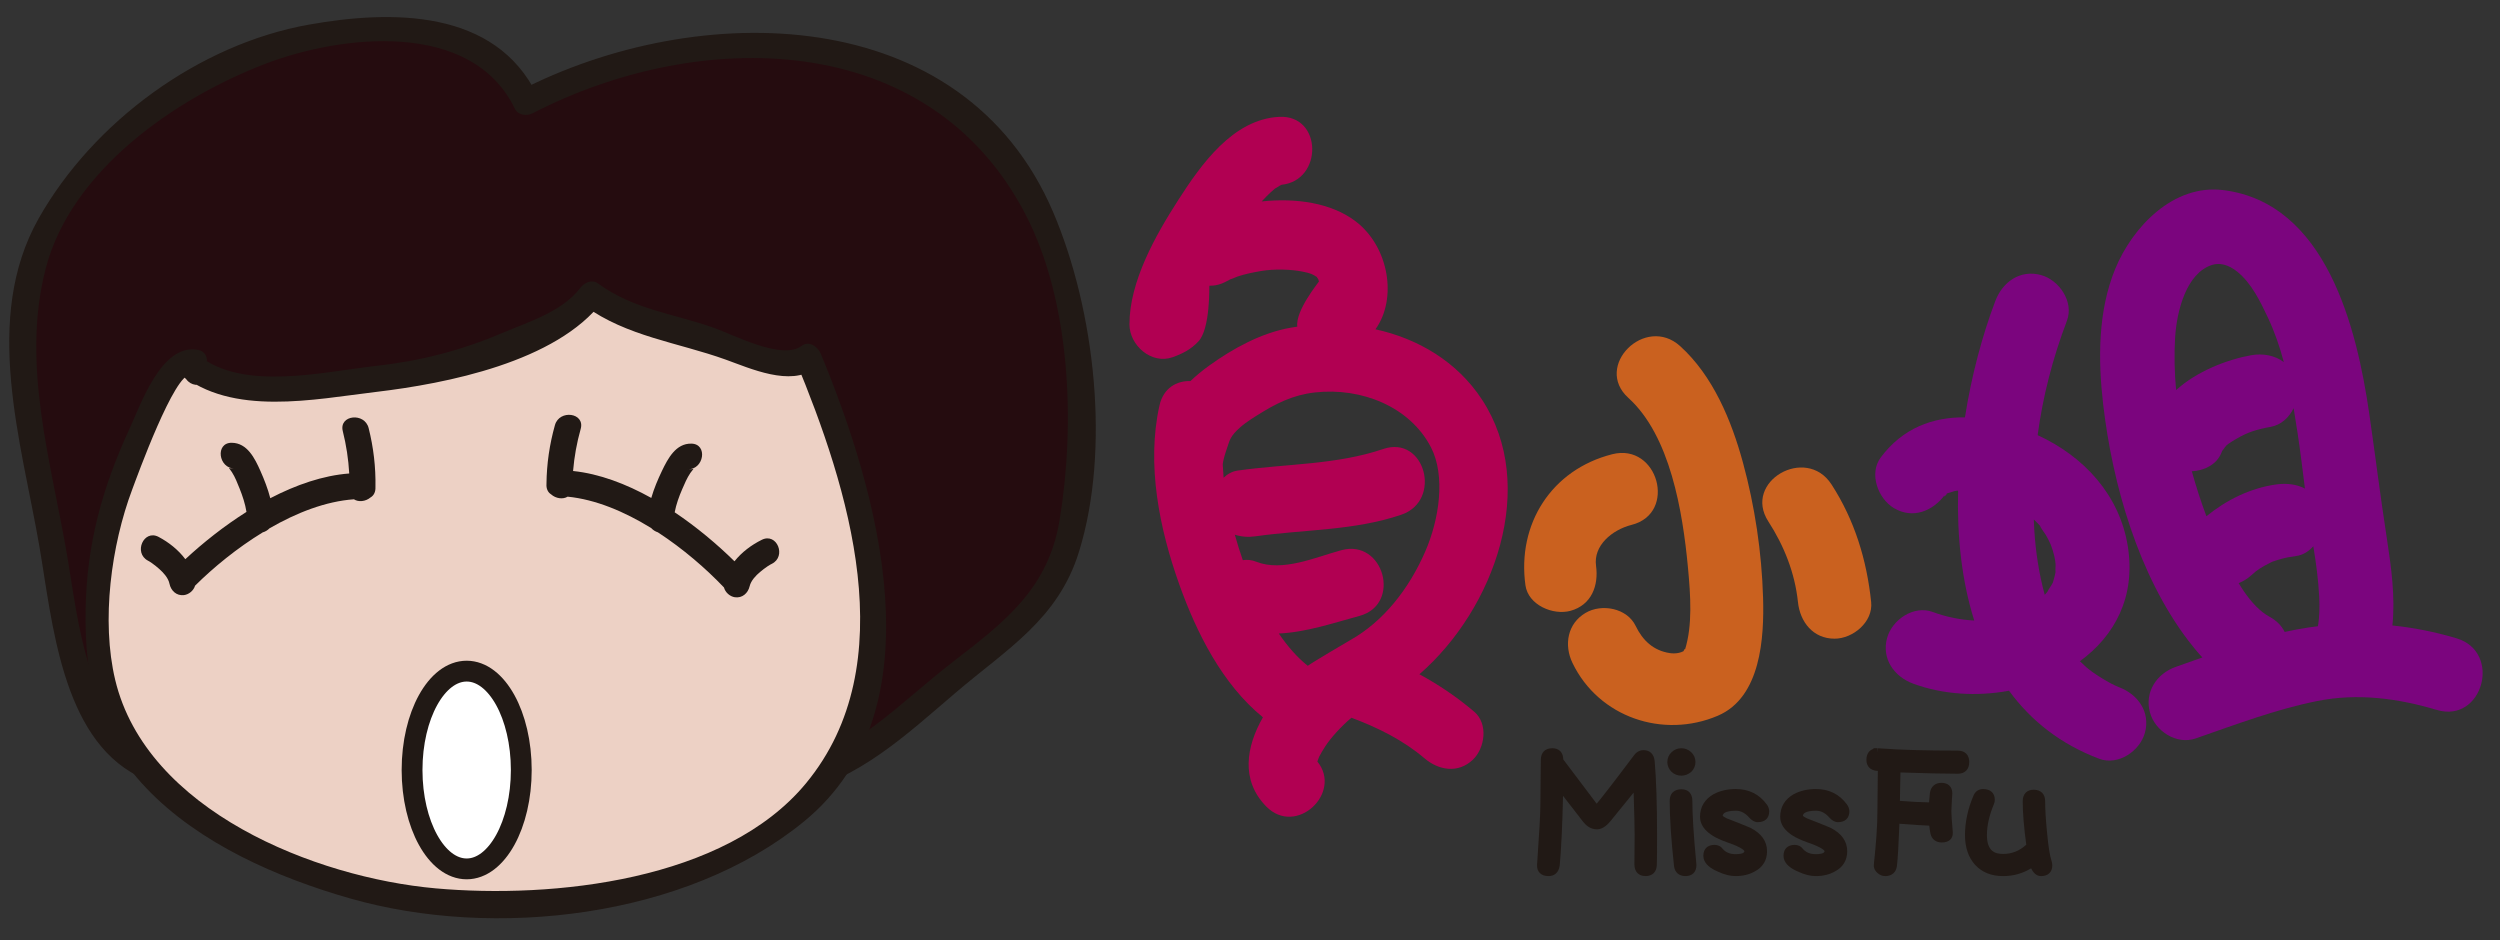 <?xml version="1.0" encoding="utf-8"?>
<!-- Generator: Adobe Illustrator 16.0.0, SVG Export Plug-In . SVG Version: 6.00 Build 0)  -->
<!DOCTYPE svg PUBLIC "-//W3C//DTD SVG 1.1//EN" "http://www.w3.org/Graphics/SVG/1.1/DTD/svg11.dtd">
<svg version="1.1" id="圖層_1" xmlns="http://www.w3.org/2000/svg" xmlns:xlink="http://www.w3.org/1999/xlink" x="0px" y="0px"
	 width="250px" height="94px" viewBox="0 0 250 94" enable-background="new 0 0 250 94" xml:space="preserve">
<rect x="0" y="0" width="250" height="94" fill="#333333" stroke="none"/>
<g>
	<path fill="#250C0F" d="M14.438,76.476C7.845,73.7,6.11,59.475,5.07,53.575c-1.735-9.021-4.858-21.165-0.694-29.838
		C8.886,14.021,19.989,6.388,30.052,3.959c7.979-1.735,19.083-2.082,22.552,6.245c22.207-11.797,50.311-6.592,54.475,21.859
		c1.041,7.98,2.082,22.552-3.47,28.798c-3.123,3.47-7.98,6.245-11.451,9.715c-3.815,3.471-7.979,6.593-13.184,7.634
		c0,0.694,0.693,0.694,0.693,1.041"/>
	<g>
		<path fill="#211915" d="M15.094,75.353c-6.318-3.204-7.29-13.335-8.339-19.56c-1.608-9.542-4.7-19.361-2.165-29.01
			c2.57-9.781,12.953-16.93,21.833-20.359c7.728-2.984,20.76-4.457,25.057,4.438c0.32,0.662,1.19,0.771,1.78,0.467
			c16.7-8.621,39.656-8.508,49.306,10.137c4.525,8.744,4.977,21.027,3.386,30.583c-1.131,6.793-5.434,10.107-10.633,14.116
			c-5.456,4.206-9.715,9.093-16.69,10.792c-0.845,0.206-1.162,1.191-0.778,1.911c0.293,0.552,0.494,0.852,0.897,1.305
			c1.117,1.257,2.951-0.59,1.84-1.84c-0.163-0.26-0.327-0.519-0.49-0.777c-0.259,0.637-0.519,1.273-0.778,1.911
			C86,77.838,90.48,73.607,95.563,69.271c5.146-4.39,10.238-7.329,12.331-14.076c3.184-10.265,1.595-24.178-2.563-33.944
			C96.281-0.001,69.686-0.076,51.947,9.081c0.593,0.156,1.187,0.311,1.78,0.467C49.534,0.866,39.11,0.992,30.866,2.467
			C19.875,4.435,9.335,12.182,3.877,21.825C-1.804,31.864,2.14,44.179,3.949,54.7c1.272,7.399,2.202,19.03,9.832,22.898
			C15.274,78.356,16.591,76.111,15.094,75.353L15.094,75.353z"/>
	</g>
</g>
<g>
	<path fill="#EDD1C5" d="M19.407,36.232c-2.255-1.041-6.939,10.929-7.806,13.358c-1.909,4.51-1.735,9.888-1.735,14.573
		c0,10.929,7.459,16.307,16.307,20.99c6.94,3.471,16.134,5.552,23.768,5.205c10.93-0.521,23.941-2.775,31.575-11.104
		c4.684-5.204,6.419-14.398,5.551-21.163c-0.868-7.46-3.296-15.441-6.246-22.379c-1.562,1.907-8.848-1.562-11.103-2.083
		c-3.817-1.04-7.46-1.561-10.583-4.164c-1.388,2.429-6.593,4.164-9.195,5.378c-3.816,1.735-7.286,2.429-11.45,2.949
		c-5.031,0.521-15.787,2.429-19.604-1.387c0.521,0.173,0.521,0.52,0.868,0.867"/>
</g>
<g>
	<g>
		<path fill="#211915" d="M19.752,34.978c-3.612-0.623-5.68,5.473-6.803,7.905c-2.721,5.895-4.281,11.522-4.387,18.072
			C8.451,67.92,9.714,73.646,14.618,78.8c5.287,5.56,13.144,8.971,20.374,11.04c14.389,4.117,33.62,1.975,45.426-7.707
			c13.739-11.266,7.271-33.217,1.657-46.766c-0.284-0.685-1.171-1.342-1.912-0.778c-1.928,1.47-6.765-1.094-8.741-1.794
			c-4.074-1.444-8.011-1.819-11.63-4.452c-0.623-0.453-1.387-0.052-1.78,0.467c-1.785,2.352-5.167,3.382-7.773,4.487
			c-4.13,1.751-8.172,2.8-12.637,3.294c-5.209,0.576-13.378,2.591-17.795-1.104c-0.525,0.681-1.051,1.362-1.577,2.043
			c0.134,0.133,0.267,0.267,0.401,0.4c0.986,1.333,3.246,0.038,2.247-1.313c-0.434-0.587-0.748-0.9-1.334-1.334
			c-1.188-0.877-2.705,1.1-1.577,2.043c5.213,4.362,13.484,2.598,19.635,1.867c7.016-0.834,18.044-2.992,22.658-9.07
			c-0.593,0.156-1.187,0.311-1.78,0.467c4.21,3.061,9.291,3.646,14.09,5.37c2.447,0.878,6.49,2.72,8.908,0.876
			c-0.637-0.259-1.274-0.519-1.912-0.778c5.252,12.672,10.914,30.316,1.029,42.277c-8.067,9.762-25.309,11.549-37.022,10.501
			c-12.058-1.078-28.931-7.781-32.052-20.846c-1.417-5.933-0.396-13.469,1.703-19.046c0.453-1.205,4.253-11.73,5.837-11.457
			C20.702,37.77,21.404,35.263,19.752,34.978L19.752,34.978z"/>
	</g>
</g>
<path fill="#211915" d="M37.544,48.719c0-0.004,0.001-0.007,0.001-0.012c0.036-2.003-0.194-3.954-0.681-5.896
	c-0.4-1.603-2.992-1.322-2.585,0.305c0.351,1.401,0.563,2.807,0.644,4.232c-2.63,0.199-5.328,1.137-7.895,2.473
	c-0.242-0.945-0.606-1.869-0.986-2.726c-0.559-1.254-1.313-2.802-2.867-2.817c-1.672-0.016-1.352,2.57,0.306,2.585
	c-0.75-0.006-0.69-0.275-0.285,0.36c0.32,0.501,0.541,1.077,0.762,1.627c0.302,0.75,0.561,1.537,0.689,2.34
	c-2.253,1.422-4.343,3.085-6.114,4.729c-0.697-0.931-1.652-1.688-2.674-2.229c-1.488-0.786-2.536,1.598-1.063,2.377
	c0.023,0.013,0.12,0.066,0.155,0.086c0.085,0.056,0.169,0.109,0.253,0.169c0.261,0.181,0.504,0.384,0.742,0.594
	c0.42,0.371,0.885,0.892,1,1.455c0.144,0.693,0.695,1.228,1.445,1.14c0.496-0.058,0.973-0.455,1.116-0.945
	c1.849-1.832,4.194-3.756,6.762-5.327c0.252-0.071,0.489-0.209,0.675-0.403c2.712-1.569,5.633-2.706,8.448-2.907
	c0.458,0.304,1.176,0.221,1.656-0.182C37.411,49.54,37.567,49.141,37.544,48.719z"/>
<path fill="#211915" d="M54.649,48.396c0-0.004-0.001-0.007-0.001-0.012c0.021-2.003,0.305-3.946,0.846-5.874
	c0.446-1.59,3.029-1.238,2.576,0.378c-0.391,1.39-0.643,2.789-0.763,4.212c2.623,0.272,5.294,1.286,7.822,2.693
	c0.269-0.937,0.658-1.851,1.062-2.696c0.594-1.239,1.39-2.765,2.944-2.735c1.672,0.031,1.279,2.606-0.378,2.575
	c0.75,0.015,0.697-0.255,0.274,0.368c-0.333,0.493-0.571,1.063-0.807,1.606c-0.322,0.74-0.604,1.52-0.755,2.319
	c2.213,1.484,4.255,3.206,5.98,4.9c0.723-0.911,1.699-1.641,2.736-2.152c1.509-0.745,2.491,1.667,0.995,2.405
	c-0.023,0.011-0.121,0.063-0.158,0.082c-0.086,0.053-0.173,0.104-0.257,0.16c-0.267,0.174-0.516,0.37-0.759,0.575
	c-0.43,0.358-0.909,0.864-1.042,1.425c-0.164,0.689-0.729,1.207-1.477,1.099c-0.494-0.072-0.96-0.482-1.089-0.977
	c-1.796-1.884-4.086-3.871-6.61-5.515c-0.249-0.079-0.482-0.223-0.662-0.422c-2.667-1.645-5.555-2.864-8.363-3.144
	c-0.467,0.292-1.182,0.189-1.65-0.229C54.76,49.222,54.614,48.816,54.649,48.396z"/>
<ellipse fill="#FFFFFF" stroke="#211915" stroke-width="2.082" stroke-miterlimit="10" cx="46.667" cy="77.001" rx="5.461" ry="9.888"/>
<path fill="#B10052" d="M147.421,71.17c-1.725-1.466-3.553-2.697-5.481-3.743c7.529-6.545,11.925-18.852,6.249-27.484
	c-2.493-3.794-6.388-6.078-10.645-7.014c2.2-3.048,1.364-8.237-1.968-10.786c-2.434-1.861-5.986-2.368-9.408-2
	c0.279-0.308,0.574-0.6,0.875-0.887c0.139-0.13,0.283-0.256,0.428-0.38c0.012-0.008,0.021-0.014,0.034-0.023
	c0.104-0.075,0.54-0.304,0.639-0.375c4.164-0.41,4.115-6.996-0.206-6.793c-4.646,0.218-7.857,4.802-10.133,8.347
	c-2.248,3.502-4.86,8.113-4.861,12.406c0,2.09,2.199,4.039,4.312,3.284c1.028-0.366,1.839-0.783,2.593-1.589
	c1.191-1.277,1.07-5.524,1.085-5.559c0.556,0.014,1.148-0.125,1.751-0.46c0.129-0.076,0.264-0.142,0.397-0.209
	c-0.16,0.097,0.648-0.245,0.656-0.248c0.773-0.259,1.579-0.419,2.382-0.558c1.247-0.215,2.984-0.182,4.188,0.073
	c0.785,0.167,0.928,0.237,1.367,0.523c0.012,0.018,0.021,0.035,0.034,0.054c0.049,0.076,0.084,0.127,0.113,0.167
	c0.014,0.053,0.037,0.126,0.072,0.232c0.011,0.033-2.39,2.936-2.162,4.516c-0.23,0.034-0.462,0.071-0.691,0.111
	c-2.929,0.52-5.756,2.076-8.148,3.802c-0.64,0.461-1.267,0.972-1.846,1.53c-1.374-0.044-2.71,0.687-3.101,2.446
	c-1.313,5.897-0.009,12.31,1.986,17.902c1.71,4.793,4.293,9.972,8.36,13.276c-1.678,2.938-2.245,6.304,0.338,8.923
	c2.993,3.035,7.651-1.381,5.104-4.502c0.066-0.17,0.186-0.47,0.181-0.479c0.184-0.361,0.398-0.706,0.616-1.045
	c0.498-0.782,1.522-1.932,2.609-2.855c2.625,0.977,5.17,2.237,7.313,4.06c1.415,1.203,3.346,1.531,4.816,0.154
	C148.507,74.824,148.839,72.377,147.421,71.17z M128.023,18.488c0.014,0,0.027-0.001,0.04-0.003
	c-0.058,0.021-0.142,0.054-0.263,0.107C127.903,18.548,127.974,18.514,128.023,18.488z M123.446,43.299
	c0.68-0.754,1.427-1.243,2.297-1.787c1.858-1.166,3.547-2.021,5.753-2.268c4.649-0.519,9.493,1.423,11.596,5.479
	c1.479,2.854,0.846,7.19-0.575,10.447c-1.626,3.728-4.162,6.97-7.485,8.839c-0.331,0.188-3.781,2.221-4.256,2.572
	c-1.081-0.856-2.043-1.981-2.895-3.229c2.74-0.122,5.556-1.081,8.07-1.762c4.236-1.148,2.436-7.723-1.812-6.571
	c-2.615,0.708-5.896,2.208-8.535,1.147c-0.434-0.173-0.884-0.214-1.324-0.15c-0.283-0.807-0.554-1.671-0.799-2.547
	c0.645,0.215,1.37,0.264,2.1,0.158c4.871-0.689,9.84-0.551,14.552-2.155c4.135-1.41,2.359-7.993-1.813-6.571
	c-4.678,1.594-9.701,1.469-14.551,2.157c-0.552,0.078-1.024,0.343-1.408,0.716c-0.036-0.396-0.061-0.795-0.08-1.194
	c-0.084-0.484,0.651-2.4,0.627-2.379C122.974,43.989,123.176,43.599,123.446,43.299z"/>
<g>
	<path fill="#CA611F" d="M162.835,39.788c4.177,3.779,5.431,11.318,5.962,16.98c0.261,2.787,0.466,5.779-0.301,8.207
		c0.085-0.268-0.271,0.227-0.066,0.091c-0.325,0.217-0.876,0.332-1.444,0.245c-1.646-0.249-2.718-1.265-3.416-2.712
		c-0.866-1.797-3.393-2.26-5.009-1.313c-1.82,1.066-2.179,3.211-1.313,5.009c2.631,5.456,9.09,7.598,14.527,5.281
		c4.328-1.845,4.648-7.83,4.532-11.809c-0.135-4.541-0.82-9.145-2.017-13.527c-1.146-4.196-2.988-8.654-6.277-11.63
		C164.521,31.452,159.328,36.614,162.835,39.788L162.835,39.788z"/>
	<path fill="#CA611F" d="M161.226,45.422c-6.093,1.544-9.526,6.993-8.682,13.104c0.274,1.98,2.771,3.031,4.503,2.557
		c2.11-0.581,2.829-2.527,2.557-4.502c-0.278-2.014,1.582-3.595,3.569-4.098C167.745,51.322,165.806,44.262,161.226,45.422
		L161.226,45.422z"/>
	<path fill="#CA611F" d="M176.831,52.141c1.577,2.438,2.661,5.16,2.965,8.066c0.207,1.983,1.508,3.661,3.66,3.661
		c1.839,0,3.868-1.672,3.66-3.661c-0.438-4.204-1.653-8.19-3.965-11.762C180.6,44.497,174.259,48.163,176.831,52.141L176.831,52.141
		z"/>
</g>
<g>
	<path fill="#7B057E" d="M211.896,68.718c-0.893-0.336-2.603-1.401-3.284-2.012c-0.231-0.207-0.436-0.399-0.621-0.584
		c3.456-2.517,5.601-6.422,4.789-11.495c-0.821-5.147-4.418-9.005-9.015-11.109c0.515-3.86,1.491-7.658,2.928-11.447
		c0.718-1.894-0.78-4.068-2.593-4.566c-2.09-0.576-3.852,0.702-4.567,2.592c-1.293,3.411-2.376,7.422-3.038,11.64
		c-3.193-0.041-6.224,1.061-8.418,4.004c-1.214,1.625-0.269,4.142,1.332,5.079c1.893,1.109,3.87,0.287,5.078-1.331
		c-0.362,0.486,0.578-0.379,0.018,0.015c0.115-0.081,0.185-0.134,0.226-0.172c0.058-0.014,0.134-0.038,0.243-0.075
		c0.411-0.141,0.598-0.186,0.838-0.194c-0.121,4.489,0.339,8.96,1.612,12.988c-1.381-0.064-2.811-0.355-4.147-0.852
		c-1.899-0.706-4.065,0.77-4.567,2.592c-0.572,2.08,0.698,3.865,2.593,4.568c2.964,1.098,6.374,1.309,9.598,0.714
		c2.167,2.961,5.117,5.336,9.021,6.804c1.898,0.712,4.068-0.775,4.567-2.593C215.062,71.198,213.788,69.428,211.896,68.718z
		 M204.099,52.68c-0.354-0.371,0.479,0.807,0.499,0.841c0.122,0.209,0.384,0.708,0.474,0.935c0.31,0.782,0.461,1.55,0.488,1.973
		c0.001,0.015-0.034,0.785-0.004,0.78c-0.055,0.292-0.131,0.579-0.215,0.862c-0.021,0.072-0.037,0.13-0.049,0.179
		c-0.033,0.05-0.081,0.132-0.155,0.275c-0.01,0.017-0.564,0.853-0.313,0.55c-0.12,0.15-0.235,0.288-0.348,0.414
		c-0.579-2.089-0.913-4.373-1.038-6.356c-0.024-0.398-0.044-0.795-0.06-1.189C203.613,52.158,203.85,52.403,204.099,52.68z"/>
	<path fill="#7B057E" d="M245.656,63.832c-2.142-0.639-4.272-1.065-6.415-1.284c0.293-2.874-0.117-5.845-0.558-8.717
		c-0.682-4.438-1.091-7.831-1.751-12.415c-1.246-8.645-4.308-21.133-14.621-22.407c-4.976-0.614-9.069,3.695-10.785,7.871
		c-1.736,4.222-1.729,9.059-1.213,13.525c0.928,8.038,3.538,17.094,8.49,23.622c0.455,0.597,0.927,1.176,1.435,1.719
		c-0.886,0.316-1.77,0.633-2.649,0.938c-1.911,0.662-3.156,2.52-2.594,4.566c0.51,1.855,2.653,3.257,4.566,2.595
		c4.011-1.391,7.996-2.906,12.168-3.744c4.026-0.807,8.06-0.271,11.953,0.892C248.283,72.365,250.233,65.2,245.656,63.832z
		 M220.641,51.623c-0.556-1.472-1.036-2.98-1.459-4.493c1.232-0.066,2.452-0.653,2.939-1.804c0.067-0.184,0.151-0.357,0.255-0.523
		c-0.365,0.665,0.091-0.086,0.25-0.242c0.082-0.071,0.144-0.125,0.189-0.164c0.286-0.201,0.588-0.379,0.89-0.553
		c1.043-0.605,1.904-0.893,3.365-1.159c1.045-0.188,1.841-0.938,2.293-1.866c0.146,0.864,0.282,1.725,0.409,2.571
		c0.274,1.821,0.494,3.645,0.722,5.467c-0.826-0.435-1.838-0.557-2.857-0.415C225.047,48.802,222.653,49.984,220.641,51.623z
		 M217.511,33.762c0.159-2.644,1.121-6.456,3.692-7.269c0.742-0.234,1.638-0.058,2.562,0.709c1.411,1.168,2.248,2.919,3.018,4.542
		c0.672,1.417,1.186,2.923,1.601,4.465c-0.892-0.667-2.091-0.899-3.286-0.683c-2.422,0.439-5.438,1.615-7.487,3.483
		C217.45,37.27,217.405,35.519,217.511,33.762z M228.466,63.194c-0.288-0.593-0.784-1.128-1.537-1.532
		c-0.882-0.472-1.771-1.407-2.546-2.539c-0.182-0.265-0.35-0.539-0.52-0.812c0.463-0.18,0.9-0.447,1.285-0.799
		c0.604-0.553,0.955-0.766,1.889-1.247c0.412-0.198,0.49-0.231,0.235-0.103c0.254-0.092,0.51-0.174,0.771-0.248
		c0.512-0.154,1.039-0.239,1.567-0.313c0.695-0.098,1.273-0.466,1.719-0.978c0.279,1.674,0.505,3.342,0.589,5.04
		c0.049,0.98,0.037,2.055-0.13,2.962c-0.309,0.036-0.616,0.077-0.926,0.122C230.058,62.866,229.259,63.018,228.466,63.194z"/>
</g>
<g>
	<path fill="#211915" d="M164.367,75.013c-0.372,0-0.695,0.165-0.939,0.482c-2.399,3.188-3.372,4.419-3.758,4.873
		c-0.021-0.024-0.041-0.049-0.064-0.078c-1.396-1.855-2.489-3.305-3.279-4.347c-0.009-0.702-0.418-1.12-1.096-1.12
		c-0.718,0-1.146,0.427-1.146,1.145c0,0.11-0.008,0.729-0.023,1.854c-0.016,1.132-0.024,2.009-0.024,2.632
		c0,0.844-0.111,2.872-0.333,6.043c-0.013,0.332,0.078,0.6,0.27,0.798c0.202,0.209,0.496,0.314,0.873,0.314
		c0.616,0,1.021-0.368,1.12-1.032c0.153-1.644,0.268-3.992,0.335-6.992c0.824,1.074,1.471,1.908,1.922,2.479
		c0.416,0.577,0.911,0.869,1.469,0.869c0.456,0,0.901-0.27,1.357-0.825c0.784-0.956,1.557-1.91,2.311-2.846
		c0.066,1.983,0.101,3.424,0.101,4.288l-0.023,2.891c0,0.732,0.42,1.168,1.122,1.168c0.677,0,1.095-0.412,1.119-1.103
		c0.017-0.391,0.025-1.392,0.025-2.977c0-3.128-0.082-5.628-0.242-7.439C165.394,75.416,164.983,75.013,164.367,75.013z"/>
	<path fill="#211915" d="M169.236,80.071c0-0.716-0.41-1.146-1.098-1.146c-0.731,0-1.168,0.43-1.168,1.146
		c0,1.709,0.146,3.907,0.433,6.539c0.071,0.625,0.499,0.999,1.142,0.999c0.687,0,1.097-0.409,1.097-1.096
		c0-0.035-0.007-0.152-0.026-0.352C169.364,83.549,169.236,81.499,169.236,80.071z"/>
	<path fill="#211915" d="M168.139,77.566c0.357,0,0.684-0.123,0.997-0.389c0.268-0.271,0.41-0.605,0.41-0.972
		c0-0.39-0.146-0.729-0.424-0.983c-0.287-0.266-0.618-0.399-0.983-0.399c-0.386,0-0.721,0.139-0.981,0.397
		c-0.278,0.257-0.425,0.596-0.425,0.985c0,0.366,0.142,0.701,0.425,0.984C167.429,77.438,167.76,77.566,168.139,77.566z"/>
	<path fill="#211915" d="M173.605,81.072c0.466,0,0.893,0.22,1.296,0.662c0.275,0.32,0.571,0.484,0.875,0.484
		c0.717,0,1.145-0.402,1.145-1.074c0-0.254-0.086-0.496-0.25-0.709c-0.75-1.017-1.79-1.533-3.09-1.533
		c-0.828,0-1.57,0.169-2.214,0.51c-0.893,0.501-1.364,1.281-1.364,2.257c0,1.091,0.925,1.958,2.75,2.578
		c1.564,0.528,1.685,0.859,1.688,0.859c0,0.256-0.48,0.31-0.884,0.31c-0.545,0-0.964-0.172-1.252-0.492
		c-0.21-0.287-0.502-0.438-0.848-0.438c-0.701,0-1.121,0.402-1.121,1.073c0,0.093,0.011,0.195,0.041,0.334
		c0.15,0.518,0.621,0.937,1.422,1.271c0.628,0.296,1.22,0.445,1.758,0.445c0.742,0,1.4-0.164,1.944-0.479
		c0.788-0.423,1.204-1.113,1.204-2.001c0-0.998-0.552-1.783-1.671-2.353c-0.793-0.332-1.601-0.654-2.365-0.944
		c-0.254-0.123-0.36-0.207-0.399-0.247C172.286,81.41,172.424,81.072,173.605,81.072z"/>
	<path fill="#211915" d="M181.622,81.072c0.466,0,0.894,0.22,1.297,0.662c0.275,0.32,0.569,0.484,0.874,0.484
		c0.717,0,1.145-0.402,1.145-1.074c0-0.254-0.086-0.496-0.25-0.709c-0.75-1.017-1.79-1.533-3.089-1.533
		c-0.83,0-1.571,0.169-2.215,0.51c-0.893,0.501-1.363,1.281-1.363,2.257c0,1.091,0.924,1.958,2.748,2.578
		c1.565,0.528,1.687,0.859,1.688,0.859c0,0.256-0.479,0.31-0.883,0.31c-0.545,0-0.963-0.172-1.252-0.492
		c-0.209-0.287-0.502-0.438-0.849-0.438c-0.7,0-1.119,0.402-1.119,1.073c0,0.093,0.01,0.195,0.041,0.334
		c0.149,0.518,0.621,0.937,1.421,1.271c0.629,0.296,1.221,0.445,1.758,0.445c0.742,0,1.4-0.164,1.945-0.479
		c0.787-0.423,1.202-1.113,1.202-2.001c0-0.998-0.551-1.783-1.669-2.353c-0.794-0.332-1.601-0.654-2.365-0.944
		c-0.255-0.123-0.36-0.207-0.399-0.247C180.304,81.41,180.44,81.072,181.622,81.072z"/>
	<path fill="#211915" d="M195.781,77.374c0.717,0,1.145-0.437,1.145-1.168c0-0.718-0.428-1.145-1.145-1.145
		c-3.203,0-5.776-0.072-7.655-0.214c-0.187-0.013-0.292-0.02-0.318-0.022l-0.044,0.412v-0.414h-0.417l-0.002,0.061
		c-0.446,0.145-0.703,0.536-0.703,1.107c0,0.638,0.391,1.048,1.074,1.097c0.018,0,0.039,0,0.067,0.002
		c-0.028,2.228-0.043,3.615-0.043,4.126c0,1.266-0.119,3.034-0.356,5.254c-0.02,0.207,0.024,0.518,0.34,0.801
		c0.223,0.223,0.5,0.339,0.804,0.339c0.659,0,1.095-0.383,1.166-1.022c0.09-0.766,0.173-2.183,0.248-4.215
		c1.302,0.103,2.286,0.165,2.986,0.191c0.031,0.301,0.071,0.567,0.119,0.797c0.123,0.563,0.536,0.885,1.135,0.885
		c0.389,0,0.684-0.104,0.874-0.314c0.119-0.128,0.252-0.355,0.221-0.723c-0.094-1.112-0.14-1.813-0.14-2.087
		c0-0.182,0.015-0.517,0.046-0.999l0.048-0.791c0-0.647-0.411-1.049-1.073-1.049c-0.643,0-1.067,0.358-1.164,0.996
		c-0.026,0.206-0.057,0.521-0.091,0.957c-0.859-0.012-1.836-0.063-2.912-0.151l0.055-2.839
		C192.575,77.331,194.502,77.374,195.781,77.374z"/>
	<path fill="#211915" d="M205.16,86.115c-0.18-0.539-0.333-1.509-0.457-2.89c-0.126-1.266-0.188-2.312-0.188-3.106
		c0-0.717-0.429-1.146-1.145-1.146c-0.688,0-1.099,0.429-1.099,1.146c0,1.175,0.121,2.64,0.356,4.351
		c-0.679,0.62-1.438,0.923-2.313,0.923c-0.755,0-1.622-0.215-1.622-1.886c0-0.925,0.229-1.954,0.671-3.029
		c0.076-0.155,0.116-0.323,0.116-0.502c0-0.672-0.437-1.073-1.168-1.073c-0.446,0-0.791,0.238-0.968,0.667
		c-0.561,1.32-0.845,2.645-0.845,3.938c0,1.234,0.343,2.239,1.021,2.987c0.686,0.74,1.626,1.115,2.794,1.115
		c1.003,0,1.941-0.261,2.798-0.776c0.181,0.375,0.489,0.776,0.996,0.776c0.702,0,1.121-0.401,1.121-1.073
		C205.229,86.417,205.21,86.285,205.16,86.115z"/>
</g>
</svg>

